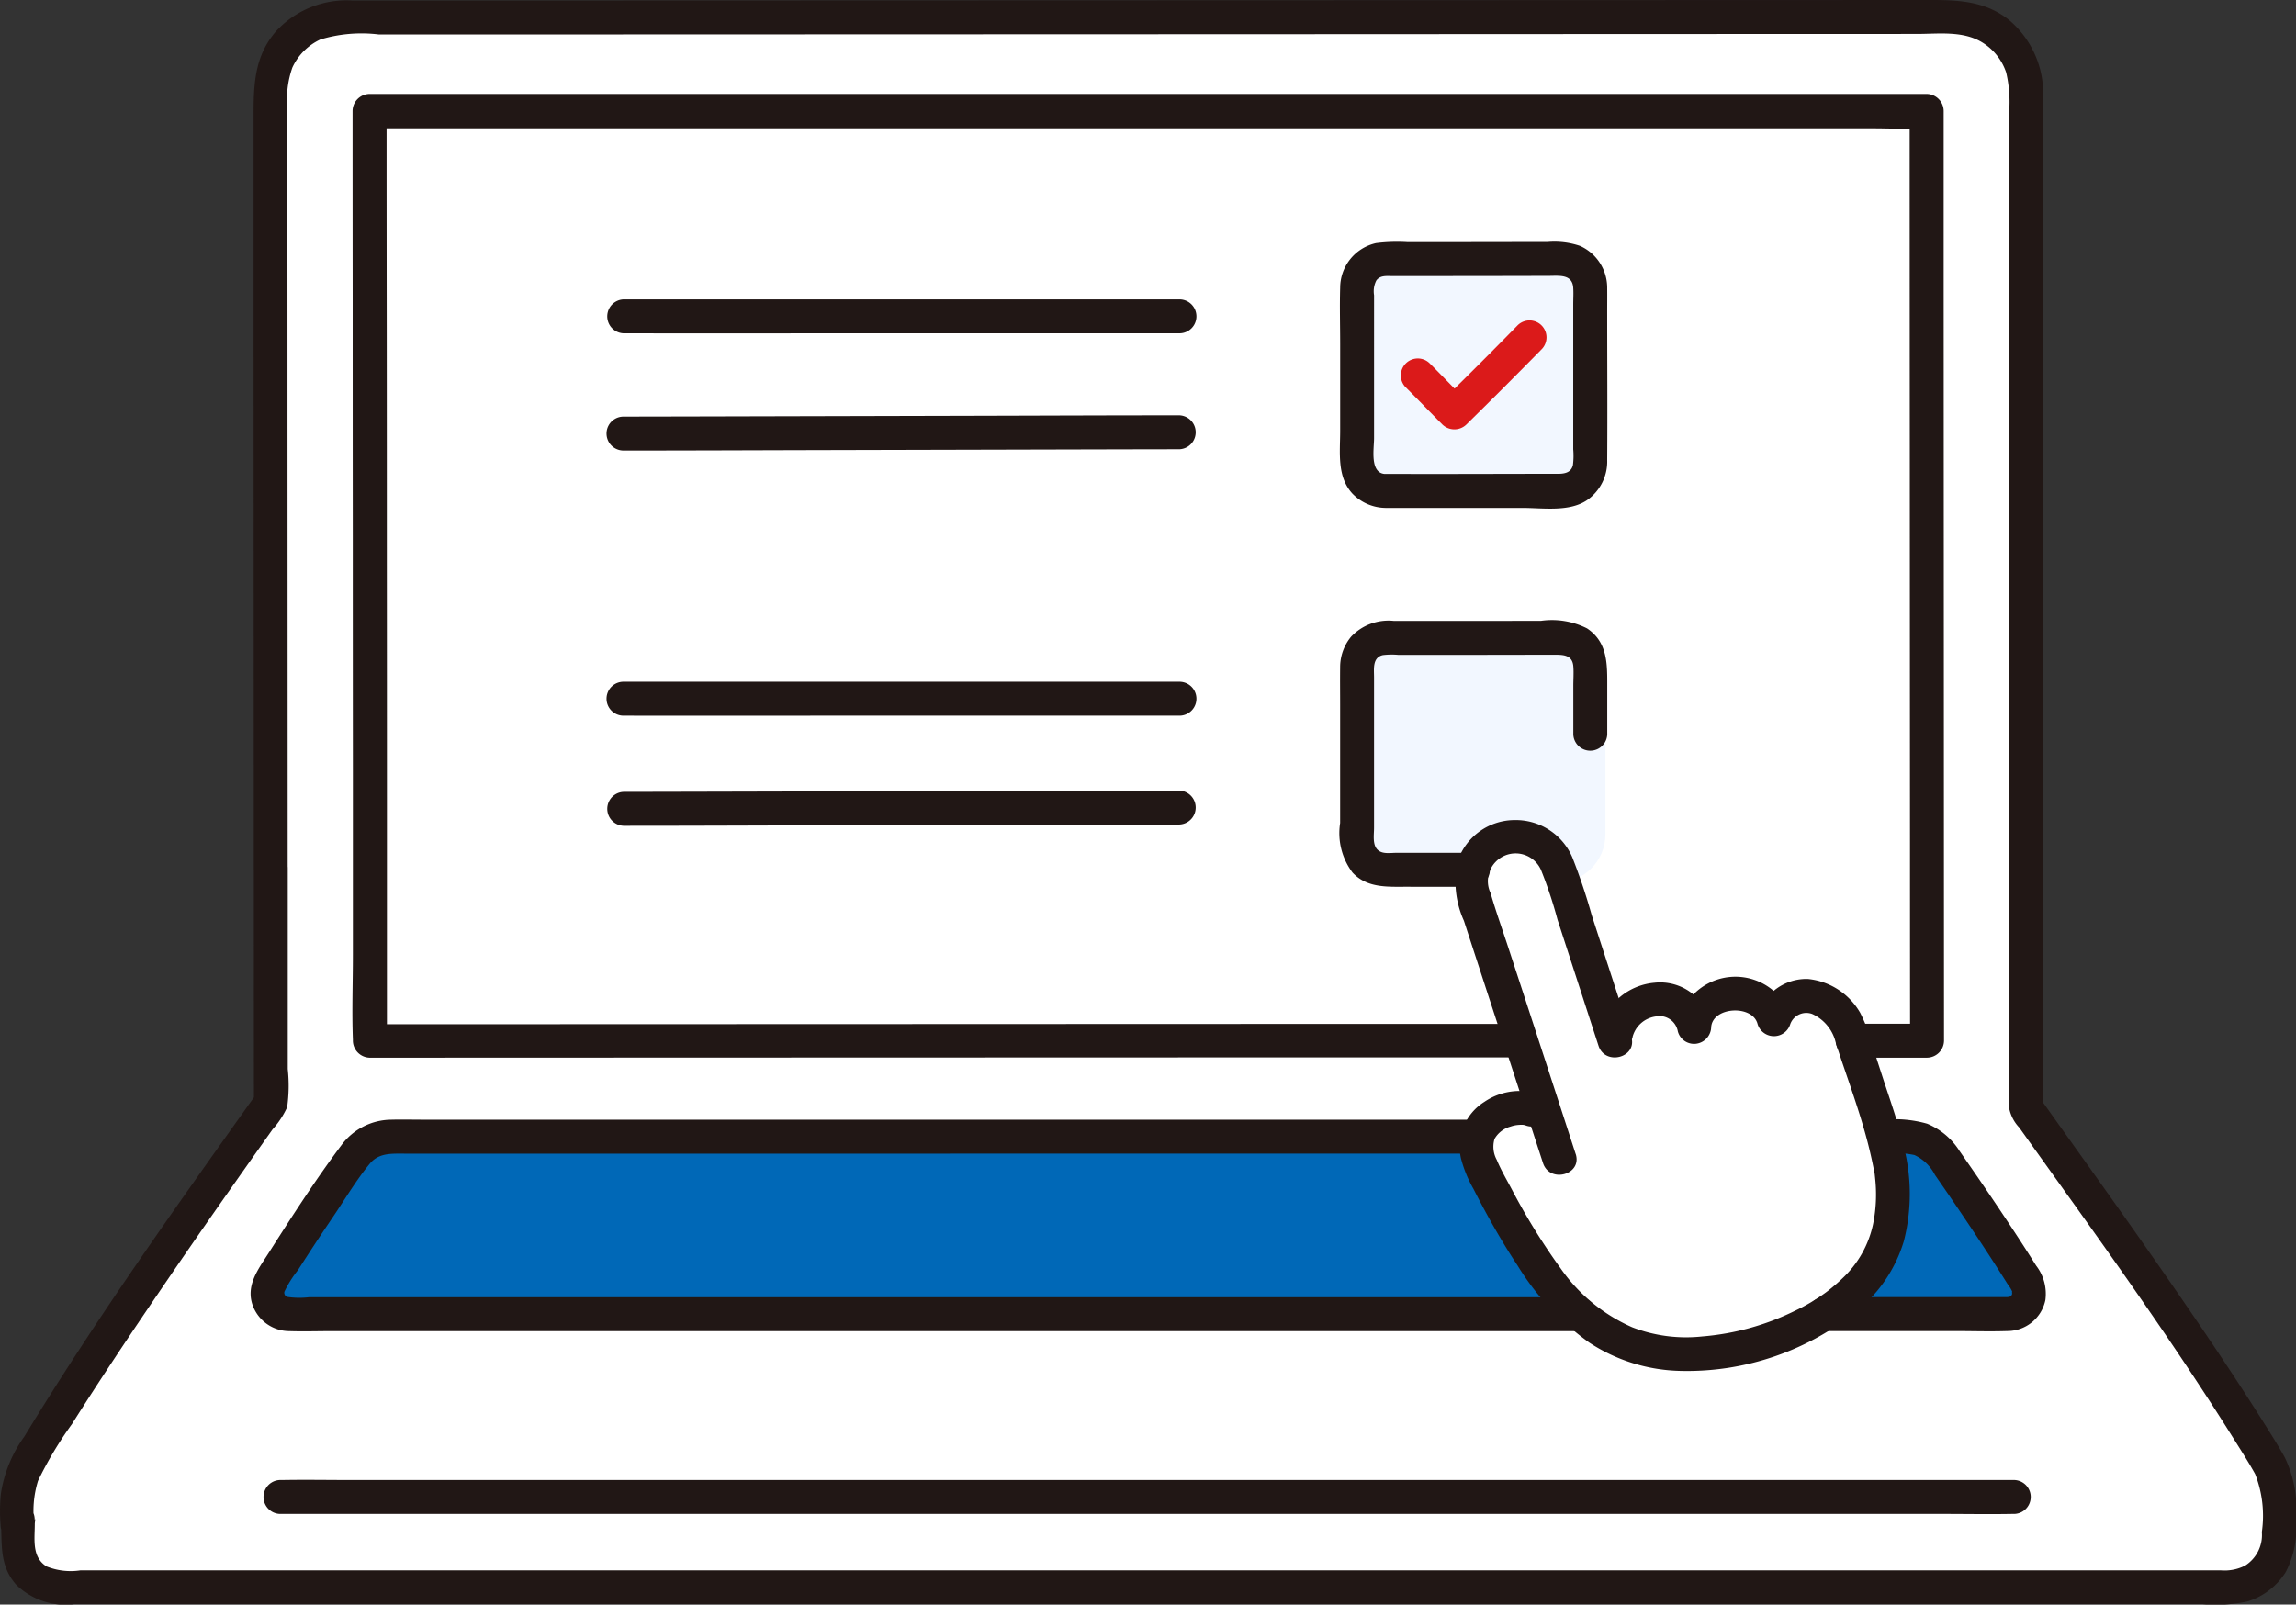 <svg xmlns="http://www.w3.org/2000/svg" width="143.058" height="100" viewBox="0 0 143.058 100"><rect x="0" y="0" width="143.058" height="100" fill="#333333" stroke="none"/><g transform="translate(-625.971 -723)"><path d="M18.256,55.442c-.006-15.271-.014-35.512-.019-48.433a4.574,4.574,0,0,1,4.576-4.576L123.041,2.4a4.577,4.577,0,0,1,4.58,4.578c0,17.334.007,45.485.014,63.421,3.621,5.088,11.388,15.8,15.187,22.282a4.2,4.2,0,0,1,.573,2.126c0,.662-.014,1.463-.014,2.29a3.178,3.178,0,0,1-3.178,3.174H5.145a2.649,2.649,0,0,1-2.65-2.649c0-4.087-.015,1.2-.015-2.81a4.22,4.22,0,0,1,.575-2.134c3.84-6.557,11.639-17.6,15.208-22.613,0-3.7,0-8.8-.006-14.62Z" transform="translate(624.583 721.657)" fill="#fff"/><path d="M52.291,15.725c.006,15.764.025,57.947.025,57.947l97.019-.032c-.007-17.048-.019-43.629-.025-57.945l-97.02.03Z" transform="translate(596.707 714.216)" fill="#fff"/><path d="M216.241,149.148a12.876,12.876,0,0,1-3.33-3.222,44.112,44.112,0,0,1-3.942-6.653,2.5,2.5,0,0,1,.1-2.98,2.989,2.989,0,0,1,2.854-.865l.884.32c-1.186-3.632-3.139-9.608-4.373-13.4a2.793,2.793,0,1,1,5.268-1.807l3.431,10.556c.067-.256.114-.439.114-.439a2.747,2.747,0,0,1,2.648-2.073,2.119,2.119,0,0,1,2.213,1.719,2.323,2.323,0,0,1,2.2-2.063,2.431,2.431,0,0,1,2.768,1.6c.208-.91.873-1.224,1.722-1.434,1.116-.276,2.62.988,2.959,2.029.674,2.075,1.214,3.744,1.975,6.085a26.265,26.265,0,0,1,.659,2.766c.688,5.6-2.465,7.642-3.919,8.757a17.6,17.6,0,0,1-7.015,2.518,10.315,10.315,0,0,1-7.215-1.4Z" transform="translate(509.428 656.709)" fill="#fff"/><g transform="translate(642.636 793.836)"><path d="M117.546,169.658A44.075,44.075,0,0,1,113.6,163a3.1,3.1,0,0,1-.362-2.144l-67.7,0a2.762,2.762,0,0,0-2.265,1.178c-1.727,2.467-3.584,5.194-5.234,7.851a1.332,1.332,0,0,0,1.137,2.03H119.6a14.29,14.29,0,0,1-2.058-2.26Z" transform="translate(-37.843 -160.859)" fill="#0068b7"/><path d="M270.688,169.881c-1.646-2.651-3.5-5.37-5.221-7.83a2.767,2.767,0,0,0-2.271-1.186h-1.37c.273,1.016.478,2.147.478,2.147.689,5.6-2.465,7.642-3.919,8.757-.081.051-.173.1-.258.154H269.56a1.333,1.333,0,0,0,1.129-2.041Z" transform="translate(-161.122 -160.863)" fill="#0068b7"/></g><rect width="15" height="14" rx="3" transform="translate(710 739)" fill="#f2f7ff"/><rect width="16" height="15" rx="3" transform="translate(710 763)" fill="#f2f7ff"/><rect width="6" height="5" rx="2.5" transform="translate(718 775)" fill="#fff"/><path d="M260.531,160.566a6.171,6.171,0,0,1,1.912.088,2.708,2.708,0,0,1,1.279,1.236q1.372,1.974,2.7,3.977.643.971,1.271,1.951.282.442.562.886a2.106,2.106,0,0,1,.289.476c-.024-.095-.023.193,0,.071-.042.266-.2.259-.521.259h-11.19a1.057,1.057,0,0,0,0,2.114h8.121c1.09,0,2.187.037,3.277,0a2.423,2.423,0,0,0,2.374-1.934,2.88,2.88,0,0,0-.576-2.142q-.7-1.116-1.426-2.217c-1.089-1.658-2.208-3.3-3.343-4.923a4.357,4.357,0,0,0-2.021-1.706,7.366,7.366,0,0,0-2.706-.249,1.058,1.058,0,0,0,0,2.114h0Z" transform="translate(482.809 634.329)" fill="#211715"/><path d="M111.905,158.449H83.013l-26.564,0-10.138,0c-.7,0-1.4-.018-2.1,0a3.9,3.9,0,0,0-3.076,1.569c-1.622,2.163-3.1,4.466-4.552,6.744-.647,1.012-1.451,2.034-.976,3.294a2.438,2.438,0,0,0,2.278,1.57c.867.029,1.739,0,2.607,0h77.779a1.058,1.058,0,0,0,0-2.114H39.113a5.144,5.144,0,0,1-1.386-.022.281.281,0,0,1-.157-.323,6.875,6.875,0,0,1,.839-1.337q1.086-1.7,2.218-3.369c.732-1.083,1.424-2.255,2.255-3.264.562-.683,1.342-.632,2.142-.632h6.854l24.812,0H111.9a1.058,1.058,0,0,0,0-2.114h0Z" transform="translate(606.123 634.332)" fill="#211715"/><path d="M146.373,209.442H42.686c-1.406,0-2.815-.026-4.22,0-.06,0-.12,0-.18,0a1.058,1.058,0,0,0,0,2.114H141.972c1.406,0,2.815.026,4.22,0,.06,0,.12,0,.18,0a1.058,1.058,0,0,0,0-2.114h0Z" transform="translate(605.117 605.795)" fill="#211715"/><path d="M17.925,54.1q-.005-13.973-.011-27.946,0-6.737-.005-13.473,0-2.96,0-5.92a5.954,5.954,0,0,1,.308-2.55,3.57,3.57,0,0,1,1.754-1.754,8.877,8.877,0,0,1,3.627-.31h3.529l8.381,0,20.53-.007,23.047-.008L101.3,2.121l18.128-.006c1.36,0,2.868-.212,4.078.527A3.493,3.493,0,0,1,125,4.522a8.1,8.1,0,0,1,.179,2.523q0,5.9,0,11.8,0,13.473.006,26.947,0,6.564,0,13.127,0,3.017,0,6.035,0,1.415,0,2.83c0,.42-.029.853,0,1.272a2.448,2.448,0,0,0,.628,1.213c4.559,6.389,9.2,12.744,13.365,19.4.454.726.923,1.451,1.337,2.2a7.134,7.134,0,0,1,.415,3.608,2.256,2.256,0,0,1-1.052,2.1,2.836,2.836,0,0,1-1.518.289H5.019A4.035,4.035,0,0,1,2.9,97.623c-1.045-.661-.669-1.962-.742-3C2.081,93.5.352,93.109.084,94.342a7.052,7.052,0,0,0-.046.732H2.152a6.325,6.325,0,0,1,.216-2.784,23.36,23.36,0,0,1,2.118-3.544c1.642-2.6,3.35-5.164,5.079-7.709q2.568-3.779,5.2-7.513,1.106-1.573,2.22-3.142A5.373,5.373,0,0,0,17.893,69a9.723,9.723,0,0,0,.037-2.377q0-6.262,0-12.524a1.057,1.057,0,0,0-2.114,0q0,7.31.006,14.62l.144-.533c-4.977,6.988-9.986,14-14.444,21.334A8.141,8.141,0,0,0,.053,93.1a11.117,11.117,0,0,0-.015,1.979,1.058,1.058,0,0,0,2.114,0c.021-.179.091-.725-.03-.17L.046,94.624c.107,1.515-.14,2.9.97,4.146a4.419,4.419,0,0,0,3.6,1.215H137.259a9.572,9.572,0,0,0,2.77-.177,4.323,4.323,0,0,0,2.394-1.842,5.955,5.955,0,0,0,.633-3.29,7.356,7.356,0,0,0-.709-3.872c-.447-.8-.946-1.58-1.435-2.357-1.1-1.745-2.233-3.464-3.386-5.172-2.432-3.6-4.94-7.149-7.463-10.687q-1.451-2.034-2.9-4.066l.144.533q0-12.369-.008-24.739,0-13.262-.005-26.525,0-5.772,0-11.545a6.012,6.012,0,0,0-2.127-5.01C123.72.093,122.115,0,120.355,0L102.846.006,81.107.014,58.284.022,37.522.029l-15.6,0A5.968,5.968,0,0,0,17.2,1.948c-1.372,1.579-1.4,3.39-1.4,5.371q0,6.229,0,12.457.005,13.967.011,27.934,0,3.2,0,6.39a1.057,1.057,0,0,0,2.114,0Z" transform="translate(625.971 723)" fill="#211715"/><path d="M122.678,71.251q-16.133,0-32.264.008l-28.933.01-10.516,0,1.057,1.057q0-2.147,0-4.294,0-5.457,0-10.913,0-7.191-.006-14.383,0-7.455-.007-14.909Q52,21.7,52,15.58q0-.6,0-1.2l-1.057,1.057,6,0,9.071,0,11.295,0,12.675,0,13.213,0,12.908,0,11.759,0,9.768,0,6.933,0c1.079,0,2.178.06,3.255,0,.047,0,.094,0,.14,0L146.9,14.352q0,10.563.008,21.126.005,12.2.012,24.393,0,6.214.006,12.428l1.057-1.057h-4.628a1.057,1.057,0,0,0,0,2.114h4.628a1.072,1.072,0,0,0,1.057-1.057q-.006-11.54-.011-23.08-.006-11.924-.011-23.848,0-5.51,0-11.019a1.072,1.072,0,0,0-1.057-1.057h-2.223l-6.108,0-9.15,0-11.349,0-12.7,0-13.216,0-12.885,0-11.712,0-9.695,0-6.835,0H50.938a1.072,1.072,0,0,0-1.057,1.057q0,5.856.006,11.712,0,7.376.007,14.752,0,7.3.007,14.607,0,5.761,0,11.522c0,1.755-.068,3.526,0,5.281,0,.025,0,.049,0,.074a1.072,1.072,0,0,0,1.057,1.057l22.205-.008,31.771-.01,17.737,0a1.058,1.058,0,0,0,0-2.114h0Z" transform="translate(598.058 715.56)" fill="#211715"/><path d="M86.926,44.484q6.14.009,12.281,0,7.656,0,15.313,0h7.045a1.057,1.057,0,0,0,0-2.114l-13.542,0q-7.483,0-14.965,0-3.066,0-6.133,0a1.058,1.058,0,0,0,0,2.114h0Z" transform="translate(577.896 699.288)" fill="#211715"/><path d="M86.925,60.972c4.023,0,8.045-.017,12.068-.027l17.525-.043q2.523-.006,5.046-.01a1.058,1.058,0,0,0,0-2.114c-4.063,0-8.127.017-12.19.027l-17.491.043q-2.479.006-4.958.01a1.057,1.057,0,0,0,0,2.114h0Z" transform="translate(577.896 690.106)" fill="#211715"/><path d="M198.531,49.529c.764.765,1.513,1.546,2.277,2.311a1.074,1.074,0,0,0,1.495,0q2.363-2.319,4.682-4.683a1.057,1.057,0,1,0-1.495-1.495q-2.314,2.368-4.682,4.683H202.3c-.764-.766-1.513-1.546-2.277-2.311a1.057,1.057,0,1,0-1.495,1.495Z" transform="translate(515.035 697.616)" fill="#db1a1a"/><path d="M192.41,50.812c2.842.008,5.685,0,8.528,0,1.282,0,2.927.27,4.043-.483a2.931,2.931,0,0,0,1.254-2.5c.022-3.108,0-6.217,0-9.325,0-.455.006-.911,0-1.367a2.864,2.864,0,0,0-1.692-2.656,4.951,4.951,0,0,0-2.043-.241l-2.061,0-4.556.007h-2.077a10.461,10.461,0,0,0-1.969.06,2.857,2.857,0,0,0-2.239,2.779c-.036,1.164,0,2.335,0,3.5V46.01c0,1.334-.218,2.862.774,3.923a2.916,2.916,0,0,0,2.038.879c1.36.062,1.357-2.052,0-2.114-.985-.045-.7-1.574-.7-2.23V37.554a1.469,1.469,0,0,1,.147-.926c.242-.31.6-.266.952-.266l1.923,0q3.92,0,7.839-.011c.669,0,1.488-.122,1.548.739.024.345,0,.7,0,1.045v9.027a4.631,4.631,0,0,1-.019.983c-.112.478-.533.541-.952.542l-1.967,0c-2.924.006-5.848.014-8.773.005a1.057,1.057,0,0,0,0,2.114Z" transform="translate(519.876 703.842)" fill="#211715"/><path d="M197.887,102.308q-1.669,0-3.339,0l-1.424,0c-.365,0-.826.09-1.131-.15-.387-.3-.267-.972-.267-1.409V91.374c0-.511-.113-1.236.545-1.388a4.569,4.569,0,0,1,.97-.015h1.352l2.762,0,5.524-.009c.6,0,1.2-.016,1.262.718.033.4,0,.82,0,1.222v3.03a1.058,1.058,0,0,0,2.114,0v-2.98c0-1.373.046-2.758-1.258-3.631a4.849,4.849,0,0,0-2.856-.473l-3.135.006q-3.022,0-6.042,0a3.2,3.2,0,0,0-2.665.982,2.972,2.972,0,0,0-.686,1.926c-.01.765,0,1.531,0,2.3v7.387a4.079,4.079,0,0,0,.775,3.092c.922.985,2.208.879,3.442.882q2.029.005,4.057,0a1.057,1.057,0,0,0,0-2.114h0Z" transform="translate(519.859 673.841)" fill="#211715"/><path d="M86.926,98.595q6.14.009,12.281,0,7.656,0,15.313,0h7.045a1.057,1.057,0,0,0,0-2.114l-13.542,0q-7.483,0-14.965,0-3.066,0-6.133,0a1.057,1.057,0,0,0,0,2.114h0Z" transform="translate(577.896 669.006)" fill="#211715"/><path d="M86.925,114.082c3.909,0,7.819-.017,11.729-.027q8.83-.022,17.66-.043,2.625-.006,5.25-.01a1.058,1.058,0,0,0,0-2.114c-4.149,0-8.3.017-12.447.027l-17.459.043q-2.366.006-4.732.01a1.058,1.058,0,0,0,0,2.114Z" transform="translate(577.896 660.383)" fill="#211715"/><path d="M213.385,136.863q-2.083-6.423-4.189-12.839c-.37-1.137-.781-2.269-1.111-3.418a1.728,1.728,0,1,1,3.172-1.365,26.984,26.984,0,0,1,1,3.028l2.55,7.845c.419,1.288,2.46.737,2.039-.562l-2.459-7.567a37.1,37.1,0,0,0-1.211-3.61,3.835,3.835,0,0,0-3.614-2.32,3.758,3.758,0,0,0-3.52,2.531,5.916,5.916,0,0,0,.38,3.743q1.346,4.136,2.7,8.271,1.114,3.412,2.227,6.826c.418,1.288,2.459.737,2.039-.562h0Z" transform="translate(510.761 658.053)" fill="#211715"/><path d="M217.3,142a1.729,1.729,0,0,1,1.427-1.29,1.163,1.163,0,0,1,1.4.936,1.047,1.047,0,0,0,1.159.757,1.071,1.071,0,0,0,.917-1.038c.105-1.282,2.587-1.4,2.891-.186a1.065,1.065,0,0,0,2.038,0,1.065,1.065,0,0,1,1.358-.631,2.625,2.625,0,0,1,1.489,1.854c.7,2.155,1.524,4.309,2.064,6.51q.151.617.275,1.24c.023.115.047.229.067.344.006.036.015.071.02.107-.031-.2.008.122.015.208a9.3,9.3,0,0,1-.128,2.825,6.465,6.465,0,0,1-1.905,3.385c-.192.186-.393.364-.6.535-.094.079-.191.156-.288.233-.15.12,0,0,.03-.022l-.177.135a11.706,11.706,0,0,1-1.946,1.156,15.947,15.947,0,0,1-5.767,1.591,9.326,9.326,0,0,1-4.354-.57,10.674,10.674,0,0,1-4.469-3.681,39.949,39.949,0,0,1-3.043-4.929c-.319-.6-.672-1.2-.931-1.827a1.7,1.7,0,0,1-.138-1.306,1.644,1.644,0,0,1,1-.768,1.952,1.952,0,0,1,.522-.105,2.036,2.036,0,0,1,.3,0q.121.009-.017,0a1.286,1.286,0,0,1,.178.05c1.3.414,1.855-1.626.562-2.038a3.911,3.911,0,0,0-3.177.552,3.289,3.289,0,0,0-1.46,3.52,7.64,7.64,0,0,0,.779,1.905q.49.966,1.015,1.912c.543.974,1.115,1.932,1.731,2.862a16.535,16.535,0,0,0,4.478,4.811,10.761,10.761,0,0,0,5.664,1.759,16.823,16.823,0,0,0,11.175-3.883,8.862,8.862,0,0,0,2.748-4.188,11.846,11.846,0,0,0-.04-6.067c-.329-1.412-.828-2.782-1.275-4.16q-.333-1.023-.664-2.047a9.276,9.276,0,0,0-.731-1.963,4.238,4.238,0,0,0-3.265-2.118,3.172,3.172,0,0,0-3.125,2.248h2.038a3.653,3.653,0,0,0-7.043.748l2.076-.281a3.233,3.233,0,0,0-3.492-2.482,3.867,3.867,0,0,0-3.407,2.836,1.058,1.058,0,0,0,2.038.562h0Z" transform="translate(510.388 645.641)" fill="#211715"/></g></svg>